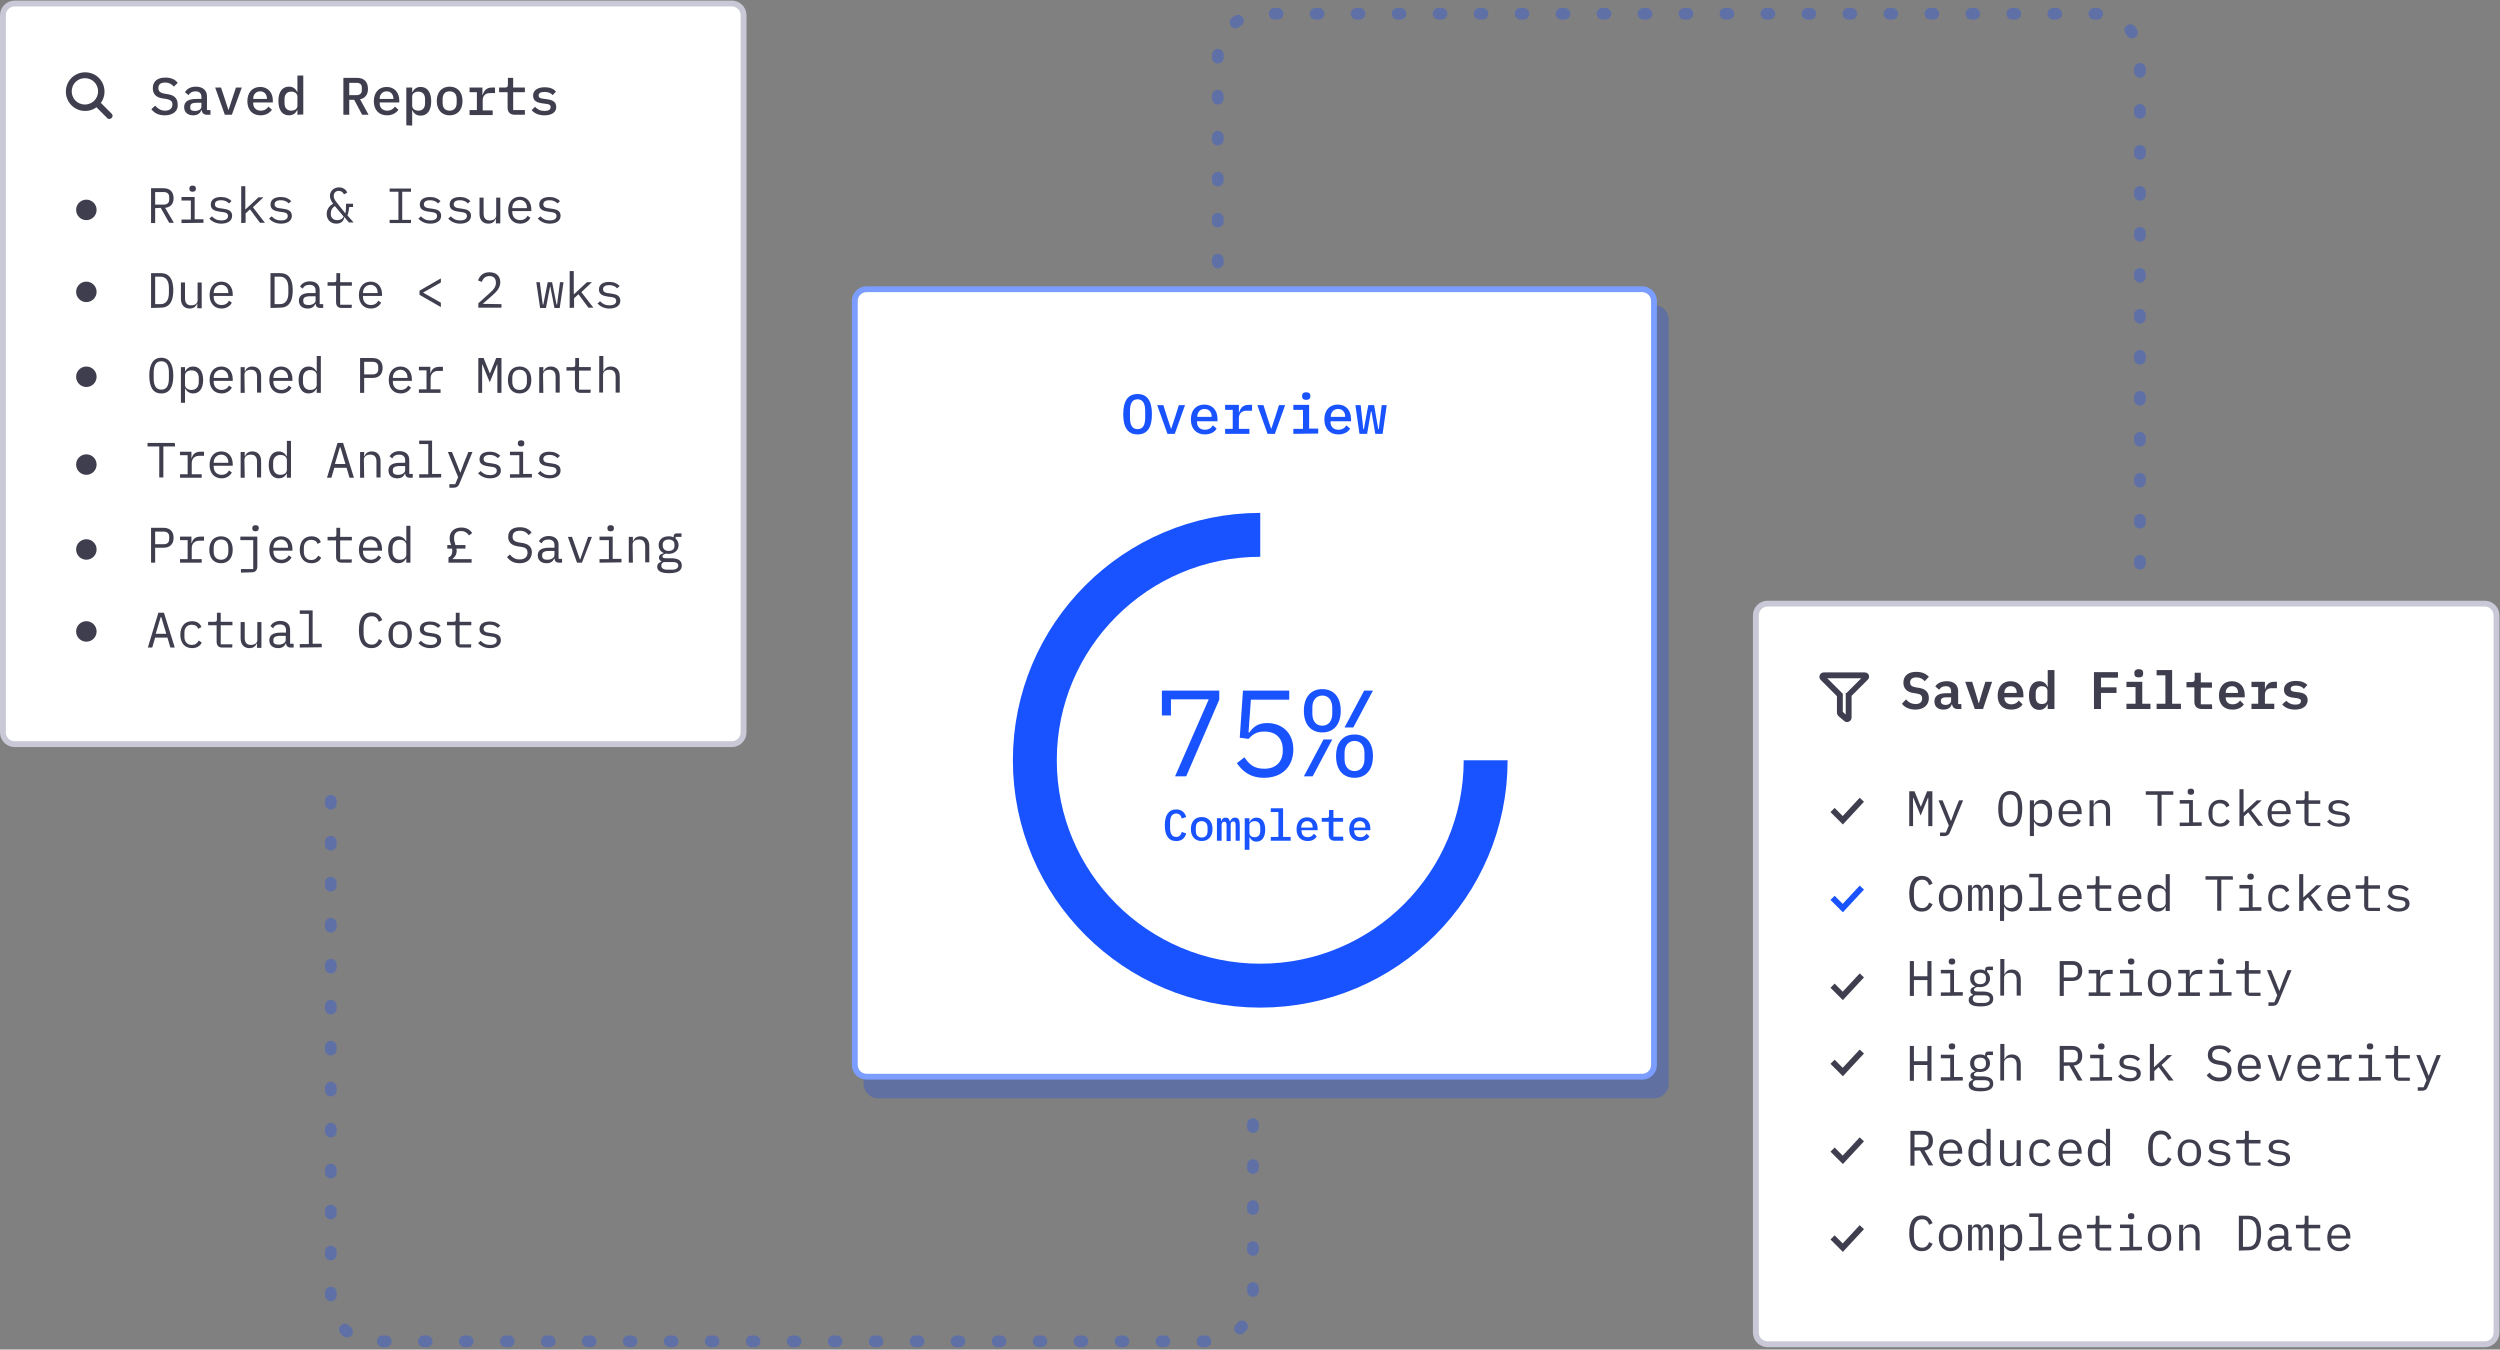 <svg id="Layer_1" xmlns="http://www.w3.org/2000/svg" viewBox="0 0 854 461"><rect x="0" y="0" width="854" height="461" fill="#808080" stroke="none"/><style>.st0{fill:#fff;stroke:#c8c8d6;stroke-width:2}.st1,.st2,.st3{fill:#3e3e4f}.st2{stroke:#3e3e4f}.st3{stroke:#3e3e50}.st4{fill:none;stroke:#2e59e4;stroke-width:4;stroke-linecap:round;stroke-linejoin:round;stroke-opacity:.397;stroke-dasharray:1,13}.st5,.st6{fill:none;stroke:#3e3e4f;stroke-width:2}.st6{stroke:#1853ff}.st7{opacity:.26;enable-background:new}.st8{fill:#0041ff}.st9{fill:#fff;stroke:#7b9dff;stroke-width:2}.st10{fill:#1853ff}.st11{fill:none;stroke:#1853ff;stroke-width:15}</style><title>1 copy</title><g id="Page-1"><g id="Artboard" transform="translate(-1567 -1500)"><path id="Rectangle-11-Copy-31" class="st0" d="M1572 1501.2c-2.2 0-4 1.8-4 4v245c0 2.2 1.8 4 4 4h245c2.2 0 4-1.8 4-4v-245c0-2.2-1.8-4-4-4h-245z"/><path id="Rectangle-11-Copy-32" class="st0" d="M2170.8 1706.2c-2.2 0-4 1.8-4 4v245c0 2.2 1.8 4 4 4h245c2.2 0 4-1.8 4-4v-245c0-2.2-1.8-4-4-4h-245z"/><path id="Saved-Reports-Copy" class="st1" d="M1623.3 1539.4c-2.2 0-3.6-.8-4.6-2.1l1.3-1.2c1 1.1 2 1.7 3.4 1.7 1.6 0 2.5-.8 2.5-2.1 0-1.1-.6-1.6-2.1-1.9l-1.4-.2c-2.4-.4-3.2-1.8-3.2-3.5 0-2.4 1.7-3.6 4.3-3.6 2 0 3.4.7 4.2 1.8l-1.3 1.3c-.7-.8-1.6-1.4-3-1.4-1.5 0-2.3.6-2.3 1.9 0 1 .5 1.6 2.1 1.9l1.3.2c2.3.4 3.2 1.7 3.2 3.5.2 2.1-1.5 3.7-4.4 3.7zm15.6-.2h-1.2c-1.1 0-1.7-.6-1.8-1.6h-.1c-.4 1.1-1.3 1.8-2.8 1.8-1.9 0-3.1-1.1-3.1-2.8 0-1.8 1.3-2.8 4.1-2.8h1.8v-.7c0-1.2-.7-1.9-2-1.9-1.2 0-1.9.5-2.4 1.3l-1.2-1c.5-1 1.8-1.9 3.7-1.9 2.3 0 3.8 1.2 3.8 3.3v4.7h1.2v1.6zm-5.3-1.3c1.3 0 2.2-.6 2.2-1.5v-1.3h-1.7c-1.4 0-2.1.4-2.1 1.3v.4c-.1.7.5 1.1 1.6 1.1zm12.6 1.3h-2.4l-3.3-9.3h2l1.3 3.9 1.2 3.7h.1l1.2-3.7 1.3-3.9h2l-3.4 9.3zm9.8.2c-2.8 0-4.5-1.9-4.5-4.8 0-3 1.7-4.9 4.4-4.9 2.6 0 4.3 1.9 4.3 4.6v.7h-6.7v.3c0 1.5 1 2.5 2.6 2.5 1.2 0 2.1-.6 2.6-1.4l1.2 1.1c-.7 1-2 1.9-3.9 1.9zm-.1-8.2c-1.4 0-2.4 1-2.4 2.5v.1h4.7v-.2c-.1-1.5-1-2.4-2.3-2.4zm12.7 8v-1.6h-.1c-.5 1.1-1.4 1.8-2.8 1.8-2.2 0-3.6-1.7-3.6-4.9s1.4-4.9 3.6-4.9c1.4 0 2.3.7 2.8 1.8h.1v-5.6h2v13.3l-2 .1zm-2.1-1.4c1.1 0 2.1-.6 2.1-1.7v-3.1c0-1.1-1-1.7-2.1-1.7-1.5 0-2.3 1-2.3 2.5v1.5c0 1.5.8 2.5 2.3 2.5zm19.8-3.7v5.1h-2v-12.6h4.7c2.4 0 3.7 1.4 3.7 3.8 0 1.9-1 3.2-2.7 3.5l2.9 5.3h-2.2l-2.7-5.1h-1.7zm0-1.6h2.4c1.3 0 1.9-.6 1.9-1.7v-.8c0-1.2-.6-1.7-1.9-1.7h-2.4v4.2zm12.9 6.9c-2.8 0-4.5-1.9-4.5-4.8 0-3 1.7-4.9 4.4-4.9 2.6 0 4.3 1.9 4.3 4.6v.7h-6.7v.3c0 1.5 1 2.5 2.6 2.5 1.2 0 2.1-.6 2.6-1.4l1.2 1.1c-.7 1-2 1.9-3.9 1.9zm-.1-8.2c-1.4 0-2.4 1-2.4 2.5v.1h4.7v-.2c-.1-1.5-1-2.4-2.3-2.4zm6.7 11.6v-12.9h2v1.6h.1c.5-1.1 1.4-1.8 2.8-1.8 2.2 0 3.6 1.7 3.6 4.9s-1.4 4.9-3.6 4.9c-1.4 0-2.3-.7-2.8-1.8h-.1v5.2l-2-.1zm4.1-5c1.5 0 2.3-1 2.3-2.5v-1.5c0-1.5-.8-2.5-2.3-2.5-1.1 0-2.1.6-2.1 1.7v3.1c0 1.1 1 1.7 2.1 1.7zm10.7 1.6c-2.7 0-4.4-1.9-4.4-4.9s1.7-4.9 4.4-4.9 4.4 1.9 4.4 4.9-1.7 4.9-4.4 4.9zm0-1.6c1.4 0 2.4-.9 2.4-2.6v-1.4c0-1.7-.9-2.6-2.4-2.6s-2.4.9-2.4 2.6v1.4c0 1.8 1 2.6 2.4 2.6zm6.8 1.4v-1.6h2.5v-6.1h-2.5v-1.6h4.4v2.5h.1c.4-1.3 1.2-2.5 3.1-2.5h1.1v1.9h-1.8c-1.6 0-2.4 1.1-2.4 2.4v3.5h3.4v1.6h-7.9v-.1zm18.9 0h-3.5c-1.6 0-2.4-1-2.4-2.4v-5.3h-2.9v-1.6h2c.7 0 1-.2 1-1v-2.3h1.8v3.3h4v1.6h-4v6.1h4v1.6zm6.7.2c-2 0-3.5-.7-4.4-1.8l1.2-1.1c.8.9 1.8 1.4 3.2 1.4 1.3 0 2.1-.4 2.1-1.3 0-.8-.6-1-1.4-1.1l-1.5-.2c-1.5-.2-3.1-.7-3.1-2.6s1.6-2.9 4-2.9c1.7 0 3 .5 3.8 1.5l-1.1 1.2c-.5-.6-1.3-1.1-2.8-1.1-1.3 0-2 .4-2 1.2 0 .8.6 1 1.4 1.1l1.5.2c1.5.2 3.1.7 3.1 2.6.1 1.7-1.4 2.9-4 2.9z"/><path id="Shape-Copy" class="st2" d="M1604.9 1539.3l-3.8-3.8c-.1-.1-.2-.1-.2-.1h-.3c1-1.1 1.6-2.5 1.6-4.1 0-3.4-2.7-6.1-6.1-6.1s-6.1 2.7-6.1 6.1 2.7 6.1 6.1 6.1c1.6 0 3-.6 4.1-1.6v.3c0 .1 0 .2.1.2l3.8 3.8c.1.1.4.1.5 0l.3-.3c.1-.2.1-.4 0-.5zm-8.9-3.1c-2.8 0-5-2.2-5-5s2.2-5 5-5 5 2.2 5 5-2.2 5-5 5z"/><path id="Saved-Filters-Copy" class="st1" d="M2221.3 1742.4c-2.1 0-3.7-.8-4.6-2l1.4-1.5c.9 1.1 2 1.6 3.3 1.6 1.4 0 2.2-.7 2.2-1.9 0-1-.5-1.5-1.9-1.7l-1.3-.2c-2.3-.4-3.2-1.8-3.2-3.5 0-2.4 1.7-3.7 4.4-3.7 2 0 3.4.7 4.3 1.7l-1.4 1.5c-.7-.8-1.6-1.3-2.9-1.3-1.3 0-2.1.6-2.1 1.7 0 1 .5 1.4 1.9 1.7l1.3.2c2.2.4 3.2 1.6 3.2 3.5 0 2.2-1.6 3.9-4.6 3.9zm15.7-.2h-1.3c-1.1 0-1.7-.6-1.9-1.6h-.1c-.3 1.2-1.4 1.8-2.8 1.8-1.9 0-3.1-1-3.1-2.8 0-1.9 1.4-2.8 4.1-2.8h1.6v-.6c0-1.2-.6-1.8-1.8-1.8s-1.8.5-2.3 1.2l-1.3-1.1c.6-1 1.9-1.8 3.9-1.8 2.4 0 3.9 1.2 3.9 3.4v4.4h1.1v1.7zm-5.4-1.4c1.1 0 1.9-.6 1.9-1.4v-1.2h-1.6c-1.3 0-1.9.4-1.9 1.2v.4c.1.6.7 1 1.6 1zm12.8 1.4h-2.8l-3.3-9.3h2.4l1.2 3.9 1 3.4h.1l1-3.4 1.2-3.9h2.3l-3.1 9.3zm9.6.2c-3 0-4.6-1.9-4.6-4.8 0-3 1.7-4.9 4.4-4.9s4.4 1.9 4.4 4.7v.8h-6.5v.2c0 1.3.9 2.2 2.4 2.2 1.1 0 2-.5 2.5-1.3l1.3 1.3c-.6 1-1.9 1.8-3.9 1.8zm-.1-8c-1.3 0-2.2.9-2.2 2.2v.1h4.2v-.2c0-1.3-.8-2.1-2-2.1zm12.6 7.8v-1.6h-.1c-.5 1.1-1.3 1.9-2.8 1.9-2.1 0-3.5-1.6-3.5-4.9s1.4-4.9 3.5-4.9c1.4 0 2.3.7 2.8 1.9h.1v-5.7h2.3v13.3h-2.3zm-2-1.7c1 0 1.9-.5 1.9-1.6v-2.9c0-1.1-.9-1.6-1.9-1.6-1.3 0-2.1.9-2.1 2.3v1.5c0 1.5.8 2.3 2.1 2.3zm20.2 1.7h-2.4v-12.6h8.2v1.9h-5.8v3.3h5.3v1.9h-5.3v5.5zm12.9-10.8c-1.1 0-1.5-.5-1.5-1.2v-.4c0-.6.4-1.2 1.5-1.2s1.5.5 1.5 1.2v.4c0 .7-.4 1.2-1.5 1.2zm-4.2 10.8v-1.8h3.1v-5.7h-3.1v-1.8h5.4v7.5h2.8v1.8h-8.2zm10.3 0v-1.8h3v-9.7h-3v-1.8h5.3v11.5h3v1.8h-8.3zm19 0h-3.5c-1.8 0-2.6-1-2.6-2.5v-4.9h-2.7v-1.8h1.8c.7 0 1-.3 1-1v-2.2h2.1v3.3h3.8v1.8h-3.8v5.7h3.8l.1 1.6zm6.9.2c-3 0-4.6-1.9-4.6-4.8 0-3 1.7-4.9 4.4-4.9s4.4 1.9 4.4 4.7v.8h-6.5v.2c0 1.3.9 2.2 2.4 2.2 1.1 0 2-.5 2.5-1.3l1.3 1.3c-.6 1-1.9 1.8-3.9 1.8zm-.1-8c-1.3 0-2.2.9-2.2 2.2v.1h4.2v-.2c0-1.3-.8-2.1-2-2.1zm6.6 7.8v-1.8h2.3v-5.7h-2.3v-1.8h4.6v2.5h.1c.3-1.3 1.1-2.5 3-2.5h1v2.2h-1.9c-1.5 0-2.2 1-2.2 2.2v3.1h3.2v1.8h-7.8zm14.9.2c-2 0-3.6-.7-4.4-1.8l1.4-1.2c.8.8 1.7 1.3 3.1 1.3 1.2 0 1.9-.4 1.9-1.2 0-.7-.5-.8-1.3-1l-1.5-.2c-1.5-.2-3-.8-3-2.7 0-1.9 1.6-3 4.1-3 1.8 0 3 .5 3.9 1.4l-1.2 1.3c-.5-.6-1.4-1.1-2.7-1.1-1.2 0-1.8.4-1.8 1.1s.5.9 1.3 1l1.5.2c1.6.2 3 .8 3 2.7-.1 2-1.7 3.2-4.3 3.2z"/><path id="Shape-Copy-2" class="st3" d="M2204 1730.2h-14c-.9 0-1.3 1.1-.7 1.7l5.7 5.7v5.8c0 .3.1.6.3.8l2 1.7c.6.6 1.7.1 1.7-.8v-7.6l5.7-5.7c.6-.6.2-1.6-.7-1.6zm-6 7v8l-2-1.8v-6.2l-6-6h14l-6 6z"/><path id="Rectangle-3-Copy" class="st4" d="M1995 1884v59.2c0 8.3-6.7 15-14.9 15h-285.2c-8.2 0-14.9-6.7-14.9-15v-182"/><path id="Rectangle-3-Copy_1_" class="st4" d="M1983 1589.7v-70c0-8.3 6.7-15 14.9-15h285.2c8.2 0 14.9 6.7 14.9 15v182"/><path id="Risks-_x26_-Issues-Due-D-Copy" class="st1" d="M1620 1571.1v5.1h-1.4v-11.9h4.3c2.2 0 3.4 1.3 3.4 3.4 0 1.9-1 3.1-2.9 3.3l3 5.1h-1.6l-2.9-5.1-1.9.1zm0-1.2h2.9c1.2 0 1.9-.6 1.9-1.7v-.9c0-1.1-.7-1.7-1.9-1.7h-2.9v4.3zm12.8-4.4c-.8 0-1.1-.4-1.1-.9v-.3c0-.5.3-.9 1.1-.9s1.1.4 1.1.9v.3c0 .5-.3.9-1.1.9zm-3.8 10.7v-1.2h3.2v-6.5h-3.2v-1.2h4.5v7.6h3v1.2l-7.5.1zm13.6.2c-1.8 0-3.1-.7-4.1-1.7l.9-.8c.8.9 1.8 1.4 3.2 1.4 1.4 0 2.3-.5 2.3-1.5 0-.9-.7-1.2-1.5-1.3l-1.4-.2c-1.2-.2-3-.5-3-2.4 0-1.8 1.5-2.6 3.5-2.6 1.6 0 2.7.5 3.6 1.4l-.9.8c-.4-.5-1.2-1.1-2.7-1.1-1.4 0-2.1.5-2.1 1.4s.8 1.2 1.5 1.3l1.4.2c1.3.2 3 .5 3 2.4 0 1.7-1.5 2.7-3.7 2.7zm6.8-.2v-12.6h1.4v7.9h.1l1.5-1.4 2.9-2.7h1.7l-3.6 3.4 4.1 5.3h-1.7l-3.4-4.6-1.5 1.4v3.2l-1.5.1zm13.6.2c-1.8 0-3.1-.7-4.1-1.7l.9-.8c.8.9 1.8 1.4 3.2 1.4 1.4 0 2.3-.5 2.3-1.5 0-.9-.7-1.2-1.5-1.3l-1.4-.2c-1.2-.2-3-.5-3-2.4 0-1.8 1.5-2.6 3.5-2.6 1.6 0 2.7.5 3.6 1.4l-.9.8c-.4-.5-1.2-1.1-2.7-1.1-1.4 0-2.1.5-2.1 1.4s.8 1.2 1.5 1.3l1.4.2c1.3.2 3 .5 3 2.4 0 1.7-1.5 2.7-3.7 2.7zm18.9 0c-2.1 0-3.3-1.5-3.3-3.3 0-1.2.5-2.6 2.2-3.5-.6-.8-1.1-1.7-1.1-2.7 0-1.7 1.4-2.9 3.1-2.9 1.5 0 2.5.9 2.8 1.8l-1.1.6c-.3-.7-.9-1.2-1.8-1.2-1 0-1.7.7-1.7 1.7v.1c0 .7.3 1.3 1.2 2.4l1.5 1.9 1.2 1.5h.1c.2-.9.2-2.1.2-3.2h2.4v1.1h-1.3c-.2 1.1-.2 1.8-.6 2.9l2.1 2.4h-1.6l-1.5-1.8h-.1c-.2 1.4-1.2 2.2-2.7 2.2zm.3-1.2c1 0 1.8-.4 2.2-1.2l-3-3.6c-1 .6-1.4 1.5-1.4 2.5v.3c0 1.2.9 2 2.2 2zm25.2 1h-7.3v-1.1h3v-9.6h-3v-1.1h7.3v1.1h-3v9.6h3v1.1zm6.6.2c-1.8 0-3.1-.7-4.1-1.7l.9-.8c.8.9 1.8 1.4 3.2 1.4 1.4 0 2.3-.5 2.3-1.5 0-.9-.7-1.2-1.5-1.3l-1.4-.2c-1.2-.2-3-.5-3-2.4 0-1.8 1.5-2.6 3.5-2.6 1.6 0 2.7.5 3.6 1.4l-.9.8c-.4-.5-1.2-1.1-2.7-1.1-1.4 0-2.1.5-2.1 1.4s.8 1.2 1.5 1.3l1.4.2c1.3.2 3 .5 3 2.4 0 1.7-1.5 2.7-3.7 2.7zm10.2 0c-1.8 0-3.1-.7-4.1-1.7l.9-.8c.8.9 1.8 1.4 3.2 1.4 1.4 0 2.3-.5 2.3-1.5 0-.9-.7-1.2-1.5-1.3l-1.4-.2c-1.2-.2-3-.5-3-2.4 0-1.8 1.5-2.6 3.5-2.6 1.6 0 2.7.5 3.6 1.4l-.9.8c-.4-.5-1.2-1.1-2.7-1.1-1.4 0-2.1.5-2.1 1.4s.8 1.2 1.5 1.3l1.4.2c1.3.2 3 .5 3 2.4 0 1.7-1.5 2.7-3.7 2.7zm12.2-.2v-1.4h-.1c-.4.9-1.1 1.6-2.5 1.6-1.8 0-3-1.2-3-3.3v-5.6h1.4v5.4c0 1.6.7 2.4 2.1 2.4 1.1 0 2.2-.5 2.2-1.7v-6.1h1.4v8.8h-1.5v-.1zm8.3.2c-2.5 0-4.1-1.8-4.1-4.6s1.6-4.6 4-4.6 3.9 1.8 3.9 4.3v.6h-6.5v.4c0 1.5 1 2.7 2.7 2.7 1.2 0 2.1-.6 2.5-1.5l1 .7c-.6 1.1-1.8 2-3.5 2zm-.1-8.1c-1.5 0-2.6 1.1-2.6 2.7v.1h5v-.2c0-1.5-1-2.6-2.4-2.6zm10.2 8.1c-1.8 0-3.1-.7-4.1-1.7l.9-.8c.8.9 1.8 1.4 3.2 1.4 1.4 0 2.3-.5 2.3-1.5 0-.9-.7-1.2-1.5-1.3l-1.4-.2c-1.2-.2-3-.5-3-2.4 0-1.8 1.5-2.6 3.5-2.6 1.6 0 2.7.5 3.6 1.4l-.9.8c-.4-.5-1.2-1.1-2.7-1.1-1.4 0-2.1.5-2.1 1.4s.8 1.2 1.5 1.3l1.4.2c1.3.2 3 .5 3 2.4 0 1.7-1.5 2.7-3.7 2.7zm-136.2 28.8v-11.9h3.3c2.9 0 4.3 2 4.3 5.9s-1.4 5.9-4.3 5.9l-3.3.1zm1.4-1.3h1.8c1.9 0 2.9-1.4 2.9-3.8v-1.8c0-2.4-1-3.8-2.9-3.8h-1.8v9.4zm14.4 1.3v-1.4h-.1c-.4.9-1.1 1.6-2.5 1.6-1.8 0-3-1.2-3-3.3v-5.6h1.4v5.4c0 1.6.7 2.4 2.1 2.4 1.1 0 2.2-.5 2.2-1.7v-6.1h1.4v8.8h-1.5v-.1zm8.3.2c-2.5 0-4.1-1.8-4.1-4.6s1.6-4.6 4-4.6 3.9 1.8 3.9 4.3v.6h-6.5v.4c0 1.5 1 2.7 2.7 2.7 1.2 0 2.1-.6 2.5-1.5l1 .7c-.6 1.1-1.8 2-3.5 2zm-.1-8.1c-1.5 0-2.6 1.1-2.6 2.7v.1h5v-.2c0-1.5-1-2.6-2.4-2.6zm16.8 7.9v-11.9h3.3c2.9 0 4.3 2 4.3 5.9s-1.4 5.9-4.3 5.9l-3.3.1zm1.4-1.3h1.8c1.9 0 2.9-1.4 2.9-3.8v-1.8c0-2.4-1-3.8-2.9-3.8h-1.8v9.4zm16.5 1.3h-.9c-1.1 0-1.5-.6-1.6-1.4h-.1c-.4 1-1.2 1.6-2.6 1.6-1.8 0-3-1-3-2.7 0-1.6 1.1-2.6 3.8-2.6h1.9v-.9c0-1.3-.8-1.9-2.1-1.9-1.2 0-1.9.5-2.3 1.3l-.9-.7c.4-.9 1.6-1.8 3.3-1.8 2.1 0 3.4 1.1 3.4 3v4.8h1.2v1.3h-.1zm-4.9-1c1.4 0 2.4-.7 2.4-1.6v-1.4h-1.9c-1.6 0-2.3.5-2.3 1.3v.4c0 .9.6 1.3 1.8 1.3zm14.7 1h-3.4c-1.3 0-1.9-.8-1.9-2v-5.6h-2.9v-1.2h2.2c.6 0 .8-.2.8-.8v-2.3h1.3v3.1h4v1.2h-4v6.5h4l-.1 1.1zm6.6.2c-2.5 0-4.1-1.8-4.1-4.6s1.6-4.6 4-4.6 3.9 1.8 3.9 4.3v.6h-6.5v.4c0 1.5 1 2.7 2.7 2.7 1.2 0 2.1-.6 2.5-1.5l1 .7c-.6 1.1-1.8 2-3.5 2zm-.1-8.1c-1.5 0-2.6 1.1-2.6 2.7v.1h5v-.2c0-1.5-1-2.6-2.4-2.6zm24 7.6l-7.3-4.2v-1.4l7.3-4.2v1.4l-6 3.4v.1l6 3.4v1.5zm20.7-1v1.2h-7.9v-1.5l4-3.6c1.2-1 2-2.1 2-3.3v-.2c0-1.4-.8-2.2-2.2-2.2-1.4 0-2.2.8-2.6 2l-1.3-.5c.5-1.4 1.5-2.8 3.9-2.8s3.7 1.4 3.7 3.4c0 1.8-1.1 3.1-2.7 4.5l-3.3 2.9 6.4.1zm13.2 1.3l-1.3-8.8h1.2l1 7.6h.2l1.5-7.6h1.5l1.5 7.6h.2l1-7.6h1.2l-1.3 8.8h-1.8l-1.4-7.3h-.1l-1.4 7.3h-2zm10.1 0v-12.6h1.4v7.9h.1l1.5-1.4 2.9-2.7h1.7l-3.6 3.4 4.1 5.3h-1.7l-3.4-4.6-1.5 1.4v3.2l-1.5.1zm13.6.2c-1.8 0-3.1-.7-4.1-1.7l.9-.8c.8.9 1.8 1.4 3.2 1.4 1.4 0 2.3-.5 2.3-1.5 0-.9-.7-1.2-1.5-1.3l-1.4-.2c-1.2-.2-3-.5-3-2.4 0-1.8 1.5-2.6 3.5-2.6 1.6 0 2.7.5 3.6 1.4l-.9.8c-.4-.5-1.2-1.1-2.7-1.1-1.4 0-2.1.5-2.1 1.4s.8 1.2 1.5 1.3l1.4.2c1.3.2 3 .5 3 2.4 0 1.7-1.5 2.7-3.7 2.7zm-153.1 29c-2.9 0-4.1-2.3-4.1-6.1s1.3-6.1 4.1-6.1 4.1 2.3 4.1 6.1-1.2 6.1-4.1 6.1zm0-1.3c1.9 0 2.6-1.5 2.6-3.9v-1.9c0-2.4-.7-3.9-2.6-3.9s-2.6 1.5-2.6 3.9v1.9c0 2.4.7 3.9 2.6 3.9zm6.7 4.5v-12.2h1.4v1.4h.1c.6-1.1 1.5-1.6 2.7-1.6 2.1 0 3.4 1.7 3.4 4.6s-1.3 4.6-3.4 4.6c-1.2 0-2.1-.6-2.7-1.6h-.1v4.8h-1.4zm3.6-4.4c1.6 0 2.5-1.1 2.5-2.6v-1.5c0-1.6-.9-2.6-2.5-2.6-1.2 0-2.2.6-2.2 1.8v3.2c0 1 1 1.7 2.2 1.7zm10.3 1.2c-2.5 0-4.1-1.8-4.1-4.6s1.6-4.6 4-4.6 3.9 1.8 3.9 4.3v.6h-6.5v.4c0 1.5 1 2.7 2.7 2.7 1.2 0 2.1-.6 2.5-1.5l1 .7c-.6 1.1-1.8 2-3.5 2zm-.1-8.1c-1.5 0-2.6 1.1-2.6 2.7v.1h5v-.2c0-1.5-1-2.6-2.4-2.6zm8 7.9h-1.4v-8.8h1.4v1.4h.1c.4-.9 1.1-1.6 2.5-1.6 1.8 0 3 1.2 3 3.3v5.6h-1.4v-5.4c0-1.6-.7-2.4-2.1-2.4-1.1 0-2.2.5-2.2 1.7l.1 6.2zm12.5.2c-2.5 0-4.1-1.8-4.1-4.6s1.6-4.6 4-4.6 3.9 1.8 3.9 4.3v.6h-6.5v.4c0 1.5 1 2.7 2.7 2.7 1.2 0 2.1-.6 2.5-1.5l1 .7c-.6 1.1-1.8 2-3.5 2zm-.1-8.1c-1.5 0-2.6 1.1-2.6 2.7v.1h5v-.2c0-1.5-1-2.6-2.4-2.6zm12.2 7.9v-1.4h-.1c-.6 1.1-1.5 1.6-2.7 1.6-2.1 0-3.4-1.7-3.4-4.6s1.3-4.6 3.4-4.6c1.2 0 2.1.6 2.7 1.6h.1v-5.2h1.4v12.6h-1.4zm-2.2-1c1.2 0 2.2-.6 2.2-1.8v-3.2c0-1.2-1-1.8-2.2-1.8-1.6 0-2.5 1.1-2.5 2.6v1.5c0 1.6.9 2.7 2.5 2.7zm18.4 1h-1.4v-11.9h4.3c2.2 0 3.4 1.3 3.4 3.4s-1.2 3.4-3.4 3.4h-2.9v5.1zm0-10.7v4.4h2.9c1.2 0 1.9-.6 1.9-1.7v-.9c0-1.1-.7-1.7-1.9-1.7h-2.9v-.1zm12.5 10.9c-2.5 0-4.1-1.8-4.1-4.6s1.6-4.6 4-4.6 3.9 1.8 3.9 4.3v.6h-6.5v.4c0 1.5 1 2.7 2.7 2.7 1.2 0 2.1-.6 2.5-1.5l1 .7c-.6 1.1-1.8 2-3.5 2zm-.1-8.1c-1.5 0-2.6 1.1-2.6 2.7v.1h5v-.2c0-1.5-1-2.6-2.4-2.6zm6.3 7.9v-1.2h2.6v-6.5h-2.6v-1.2h3.9v2.2h.1c.3-1.2 1.1-2.2 3-2.2h1.2v1.4h-1.6c-1.7 0-2.6 1.1-2.6 2.5v3.8h3.4v1.2h-7.4zm26.8 0v-9.7h-.1l-2.5 6.1-2.5-6.1h-.1v9.7h-1.3v-11.9h1.8l2.1 5.2h.1l2.1-5.2h1.8v11.9h-1.4zm7.6.2c-2.5 0-4-1.8-4-4.6s1.5-4.6 4-4.6 4 1.8 4 4.6-1.5 4.6-4 4.6zm0-1.2c1.5 0 2.5-.9 2.5-2.8v-1.3c0-1.9-1-2.8-2.5-2.8s-2.5.9-2.5 2.8v1.3c0 1.9 1 2.8 2.5 2.8zm8.1 1h-1.4v-8.8h1.4v1.4h.1c.4-.9 1.1-1.6 2.5-1.6 1.8 0 3 1.2 3 3.3v5.6h-1.4v-5.4c0-1.6-.7-2.4-2.1-2.4-1.1 0-2.2.5-2.2 1.7l.1 6.2zm16.1 0h-3.4c-1.3 0-1.9-.8-1.9-2v-5.6h-2.9v-1.2h2.2c.6 0 .8-.2.8-.8v-2.3h1.3v3.1h4v1.2h-4v6.5h4l-.1 1.1zm3 0v-12.6h1.4v5.2h.1c.4-.9 1.1-1.6 2.5-1.6 1.8 0 3 1.2 3 3.3v5.6h-1.4v-5.4c0-1.6-.7-2.4-2.1-2.4-1.1 0-2.2.5-2.2 1.7v6.1h-1.3v.1zm-144.9 18.3h-4v10.6h-1.4v-10.6h-4v-1.2h9.3l.1 1.2zm1.7 10.7v-1.2h2.6v-6.5h-2.6v-1.2h3.9v2.2h.1c.3-1.2 1.1-2.2 3-2.2h1.2v1.4h-1.6c-1.7 0-2.6 1.1-2.6 2.5v3.8h3.4v1.2h-7.4zm14.2.2c-2.5 0-4.1-1.8-4.1-4.6s1.6-4.6 4-4.6 3.9 1.8 3.9 4.3v.6h-6.5v.4c0 1.5 1 2.7 2.7 2.7 1.2 0 2.1-.6 2.5-1.5l1 .7c-.6 1.1-1.8 2-3.5 2zm-.1-8.1c-1.5 0-2.6 1.1-2.6 2.7v.1h5v-.2c0-1.5-1-2.6-2.4-2.6zm8 7.9h-1.4v-8.8h1.4v1.4h.1c.4-.9 1.1-1.6 2.5-1.6 1.8 0 3 1.2 3 3.3v5.6h-1.4v-5.4c0-1.6-.7-2.4-2.1-2.4-1.1 0-2.2.5-2.2 1.7l.1 6.2zm14.4 0v-1.4h-.1c-.6 1.1-1.5 1.6-2.7 1.6-2.1 0-3.4-1.7-3.4-4.6s1.3-4.6 3.4-4.6c1.2 0 2.1.6 2.7 1.6h.1v-5.2h1.4v12.6h-1.4zm-2.2-1c1.2 0 2.2-.6 2.2-1.8v-3.2c0-1.2-1-1.8-2.2-1.8-1.6 0-2.5 1.1-2.5 2.6v1.5c0 1.6.9 2.7 2.5 2.7zm25.1 1h-1.5l-1-3.4h-4.2l-1 3.4h-1.5l3.6-11.9h1.9l3.7 11.9zm-2.9-4.7l-1.7-5.7h-.2l-1.7 5.7h3.6zm6.4 4.7h-1.4v-8.8h1.4v1.4h.1c.4-.9 1.1-1.6 2.5-1.6 1.8 0 3 1.2 3 3.3v5.6h-1.4v-5.4c0-1.6-.7-2.4-2.1-2.4-1.1 0-2.2.5-2.2 1.7l.1 6.2zm16.5 0h-.9c-1.1 0-1.5-.6-1.6-1.4h-.1c-.4 1-1.2 1.6-2.6 1.6-1.8 0-3-1-3-2.7 0-1.6 1.1-2.6 3.8-2.6h1.9v-.9c0-1.3-.8-1.9-2.1-1.9-1.2 0-1.9.5-2.3 1.3l-.9-.7c.4-.9 1.6-1.8 3.3-1.8 2.1 0 3.4 1.1 3.4 3v4.8h1.2v1.3h-.1zm-4.9-1c1.4 0 2.4-.7 2.4-1.6v-1.4h-1.9c-1.6 0-2.3.5-2.3 1.3v.4c0 .9.6 1.3 1.8 1.3zm7.2 1v-1.2h3.1v-10.3h-3.1v-1.2h4.4v11.4h3.1v1.2l-7.5.1zm15.3-5.1l1.5-3.7h1.4l-4.4 10.7c-.4 1-.9 1.5-2.2 1.5h-1.3v-1.2h2l1-2.4-3.5-8.6h1.4l1.5 3.7 1.3 3.3h.1l1.2-3.3zm8.9 5.3c-1.8 0-3.1-.7-4.1-1.7l.9-.8c.8.9 1.8 1.4 3.2 1.4 1.4 0 2.3-.5 2.3-1.5 0-.9-.7-1.2-1.5-1.3l-1.4-.2c-1.2-.2-3-.5-3-2.4 0-1.8 1.5-2.6 3.5-2.6 1.6 0 2.7.5 3.6 1.4l-.9.8c-.4-.5-1.2-1.1-2.7-1.1-1.4 0-2.1.5-2.1 1.4s.8 1.2 1.5 1.3l1.4.2c1.3.2 3 .5 3 2.4 0 1.7-1.5 2.7-3.7 2.7zm10.6-10.9c-.8 0-1.1-.4-1.1-.9v-.3c0-.5.3-.9 1.1-.9s1.1.4 1.1.9v.3c0 .5-.3.9-1.1.9zm-3.8 10.7v-1.2h3.2v-6.5h-3.2v-1.2h4.5v7.6h3v1.2l-7.5.1zm13.6.2c-1.8 0-3.1-.7-4.1-1.7l.9-.8c.8.9 1.8 1.4 3.2 1.4 1.4 0 2.3-.5 2.3-1.5 0-.9-.7-1.2-1.5-1.3l-1.4-.2c-1.2-.2-3-.5-3-2.4 0-1.8 1.5-2.6 3.5-2.6 1.6 0 2.7.5 3.6 1.4l-.9.8c-.4-.5-1.2-1.1-2.7-1.1-1.4 0-2.1.5-2.1 1.4s.8 1.2 1.5 1.3l1.4.2c1.3.2 3 .5 3 2.4 0 1.7-1.5 2.7-3.7 2.7zm-134.8 28.8h-1.4v-11.9h4.3c2.2 0 3.4 1.3 3.4 3.4s-1.2 3.4-3.4 3.4h-2.9v5.1zm0-10.7v4.4h2.9c1.2 0 1.9-.6 1.9-1.7v-.9c0-1.1-.7-1.7-1.9-1.7h-2.9v-.1zm8.5 10.7v-1.2h2.6v-6.5h-2.6v-1.2h3.9v2.2h.1c.3-1.2 1.1-2.2 3-2.2h1.2v1.4h-1.6c-1.7 0-2.6 1.1-2.6 2.5v3.8h3.4v1.2h-7.4zm14 .2c-2.5 0-4-1.8-4-4.6s1.5-4.6 4-4.6 4 1.8 4 4.6-1.5 4.6-4 4.6zm0-1.2c1.5 0 2.5-.9 2.5-2.8v-1.3c0-1.9-1-2.8-2.5-2.8s-2.5.9-2.5 2.8v1.3c0 1.9 1 2.8 2.5 2.8zm6.8 4.4v-1.2h4.2v-9.9h-4.4v-1.2h5.8v10.2c0 1.2-.6 2-1.9 2l-3.7.1zm5-14.1c-.8 0-1.1-.4-1.1-.9v-.3c0-.5.3-.9 1.1-.9s1.1.4 1.1.9v.3c-.1.5-.4.9-1.1.9zm8.8 10.9c-2.5 0-4.1-1.8-4.1-4.6s1.6-4.6 4-4.6 3.9 1.8 3.9 4.3v.6h-6.5v.4c0 1.5 1 2.7 2.7 2.7 1.2 0 2.1-.6 2.5-1.5l1 .7c-.6 1.1-1.8 2-3.5 2zm-.1-8.1c-1.5 0-2.6 1.1-2.6 2.7v.1h5v-.2c0-1.5-1-2.6-2.4-2.6zm10.4 8.1c-2.5 0-4-1.8-4-4.6s1.5-4.6 4-4.6c1.7 0 2.8.8 3.2 2l-1.1.6c-.3-.9-1.1-1.4-2.2-1.4-1.6 0-2.5 1.1-2.5 2.7v1.5c0 1.5.9 2.7 2.5 2.7 1.2 0 1.9-.6 2.4-1.5l1 .7c-.4 1-1.5 1.9-3.3 1.9zm13.7-.2h-3.4c-1.3 0-1.9-.8-1.9-2v-5.6h-2.9v-1.2h2.2c.6 0 .8-.2.8-.8v-2.3h1.3v3.1h4v1.2h-4v6.5h4l-.1 1.1zm6.6.2c-2.5 0-4.1-1.8-4.1-4.6s1.6-4.6 4-4.6 3.9 1.8 3.9 4.3v.6h-6.5v.4c0 1.5 1 2.7 2.7 2.7 1.2 0 2.1-.6 2.5-1.5l1 .7c-.6 1.1-1.8 2-3.5 2zm-.1-8.1c-1.5 0-2.6 1.1-2.6 2.7v.1h5v-.2c0-1.5-1-2.6-2.4-2.6zm12.2 7.9v-1.4h-.1c-.6 1.1-1.5 1.6-2.7 1.6-2.1 0-3.4-1.7-3.4-4.6s1.3-4.6 3.4-4.6c1.2 0 2.1.6 2.7 1.6h.1v-5.2h1.4v12.6h-1.4zm-2.2-1c1.2 0 2.2-.6 2.2-1.8v-3.2c0-1.2-1-1.8-2.2-1.8-1.6 0-2.5 1.1-2.5 2.6v1.5c0 1.6.9 2.7 2.5 2.7zm24.5 1h-7.9v-1.8c1-.4 1.3-1.2 1.3-2.2 0-.3 0-.6-.1-.8h-1.6v-1.2h1.3c-.3-.8-.5-1.5-.5-2.4 0-2.1 1.5-3.6 4-3.6 1.8 0 3 .8 3.7 1.9l-1.1.8c-.6-.9-1.4-1.5-2.7-1.5-1.5 0-2.4.7-2.4 2.4 0 .9.3 1.6.5 2.4h3.4v1.2h-3.1c0 .2.1.4.1.7 0 1.4-.7 2.3-1.4 2.8v.1h6.5v1.2zm16.4.2c-2.1 0-3.4-.9-4.3-2.1l1-.9c.9 1.2 1.9 1.7 3.3 1.7 1.7 0 2.7-.8 2.7-2.3 0-1.2-.6-1.8-2.2-2l-1.3-.2c-2.3-.4-3.1-1.7-3.1-3.2 0-2.2 1.5-3.3 4-3.3 1.9 0 3.2.7 4 1.8l-1 .9c-.7-.9-1.5-1.5-3-1.5-1.6 0-2.5.7-2.5 2 0 1.1.5 1.7 2.2 2l1.3.2c2.3.4 3.1 1.7 3.1 3.2-.1 2.3-1.6 3.7-4.2 3.7zm14.4-.2h-.9c-1.1 0-1.5-.6-1.6-1.4h-.1c-.4 1-1.2 1.6-2.6 1.6-1.8 0-3-1-3-2.7 0-1.6 1.1-2.6 3.8-2.6h1.9v-.9c0-1.3-.8-1.9-2.1-1.9-1.2 0-1.9.5-2.3 1.3l-.9-.7c.4-.9 1.6-1.8 3.3-1.8 2.1 0 3.4 1.1 3.4 3v4.8h1.2v1.3h-.1zm-4.9-1c1.4 0 2.4-.7 2.4-1.6v-1.4h-1.9c-1.6 0-2.3.5-2.3 1.3v.4c0 .9.6 1.3 1.8 1.3zm11.8 1h-1.7l-3.1-8.8h1.4l1.3 3.7 1.4 4h.1l1.4-4 1.3-3.7h1.3l-3.4 8.8zm9.8-10.7c-.8 0-1.1-.4-1.1-.9v-.3c0-.5.3-.9 1.1-.9s1.1.4 1.1.9v.3c0 .5-.3.9-1.1.9zm-3.8 10.7v-1.2h3.2v-6.5h-3.2v-1.2h4.5v7.6h3v1.2l-7.5.1zm11.4 0h-1.4v-8.8h1.4v1.4h.1c.4-.9 1.1-1.6 2.5-1.6 1.8 0 3 1.2 3 3.3v5.6h-1.4v-5.4c0-1.6-.7-2.4-2.1-2.4-1.1 0-2.2.5-2.2 1.7l.1 6.2zm16.7 1c0 1.8-1.5 2.6-4.4 2.6-2.8 0-4-.8-4-2.2 0-.9.5-1.4 1.4-1.7v-.2c-.5-.2-.8-.6-.8-1.2 0-.9.7-1.3 1.6-1.5v-.1c-1.1-.5-1.7-1.4-1.7-2.7 0-1.8 1.3-3 3.4-3 .7 0 1.2.1 1.7.4v-.2c0-.7.3-1.2 1.1-1.2h1.6v1.2h-2v.6c.6.5 1 1.3 1 2.2 0 1.8-1.4 3-3.4 3-.3 0-.6 0-.8-.1-.5.1-1.3.4-1.3 1 0 .5.6.6 1.4.6h1.9c2.4.1 3.3 1 3.3 2.5zm-1.2 0c0-.7-.5-1.2-1.9-1.2h-3c-.6.2-.9.6-.9 1.2 0 .8.6 1.4 2 1.4h1.3c1.5.1 2.5-.4 2.5-1.4zm-3.3-5c1.4 0 2-.7 2-1.7v-.5c0-1-.6-1.7-2-1.7-1.3 0-2 .7-2 1.7v.5c.1 1 .7 1.7 2 1.7zm-168.7 33h-1.5l-1-3.4h-4.2l-1 3.4h-1.5l3.6-11.9h1.9l3.7 11.9zm-2.9-4.7l-1.7-5.7h-.2l-1.7 5.7h3.6zm8.8 4.9c-2.5 0-4-1.8-4-4.6s1.5-4.6 4-4.6c1.7 0 2.8.8 3.2 2l-1.1.6c-.3-.9-1.1-1.4-2.2-1.4-1.6 0-2.5 1.1-2.5 2.7v1.5c0 1.5.9 2.7 2.5 2.7 1.2 0 1.9-.6 2.4-1.5l1 .7c-.4 1-1.5 1.9-3.3 1.9zm13.7-.2h-3.4c-1.3 0-1.9-.8-1.9-2v-5.6h-2.9v-1.2h2.2c.6 0 .8-.2.8-.8v-2.3h1.3v3.1h4v1.2h-4v6.5h4l-.1 1.1zm8.5 0v-1.4h-.1c-.4.9-1.1 1.6-2.5 1.6-1.8 0-3-1.2-3-3.3v-5.6h1.4v5.4c0 1.6.7 2.4 2.1 2.4 1.1 0 2.2-.5 2.2-1.7v-6.1h1.4v8.8h-1.5v-.1zm12.4 0h-.9c-1.1 0-1.5-.6-1.6-1.4h-.1c-.4 1-1.2 1.6-2.6 1.6-1.8 0-3-1-3-2.7 0-1.6 1.1-2.6 3.8-2.6h1.9v-.9c0-1.3-.8-1.9-2.1-1.9-1.2 0-1.9.5-2.3 1.3l-.9-.7c.4-.9 1.6-1.8 3.3-1.8 2.1 0 3.4 1.1 3.4 3v4.8h1.2v1.3h-.1zm-5-1c1.4 0 2.4-.7 2.4-1.6v-1.4h-1.9c-1.6 0-2.3.5-2.3 1.3v.4c-.1.9.6 1.3 1.8 1.3zm7.2 1v-1.2h3.1v-10.3h-3.1v-1.2h4.4v11.4h3.1v1.2l-7.5.1zm24.5.2c-2.9 0-4.3-2.2-4.3-6.1s1.4-6.1 4.3-6.1c2.2 0 3.1 1.3 3.7 2.6l-1.2.6c-.4-1.1-1-1.9-2.4-1.9-1.9 0-2.8 1.5-2.8 3.9v1.9c0 2.4.9 3.9 2.8 3.9 1.4 0 2-.9 2.4-1.9l1.2.6c-.6 1.2-1.5 2.5-3.7 2.5zm9.8 0c-2.5 0-4-1.8-4-4.6s1.5-4.6 4-4.6 4 1.8 4 4.6-1.5 4.6-4 4.6zm0-1.2c1.5 0 2.5-.9 2.5-2.8v-1.3c0-1.9-1-2.8-2.5-2.8s-2.5.9-2.5 2.8v1.3c0 1.9 1 2.8 2.5 2.8zm10.3 1.2c-1.8 0-3.1-.7-4.1-1.7l.9-.8c.8.9 1.8 1.4 3.2 1.4 1.4 0 2.3-.5 2.3-1.5 0-.9-.7-1.2-1.5-1.3l-1.4-.2c-1.2-.2-3-.5-3-2.4 0-1.8 1.5-2.6 3.5-2.6 1.6 0 2.7.5 3.6 1.4l-.9.8c-.4-.5-1.2-1.1-2.7-1.1-1.4 0-2.1.5-2.1 1.4s.8 1.2 1.5 1.3l1.4.2c1.3.2 3 .5 3 2.4 0 1.7-1.5 2.7-3.7 2.7zm13.9-.2h-3.4c-1.3 0-1.9-.8-1.9-2v-5.6h-2.9v-1.2h2.2c.6 0 .8-.2.8-.8v-2.3h1.3v3.1h4v1.2h-4v6.5h4l-.1 1.1zm6.5.2c-1.8 0-3.1-.7-4.1-1.7l.9-.8c.8.9 1.8 1.4 3.2 1.4 1.4 0 2.3-.5 2.3-1.5 0-.9-.7-1.2-1.5-1.3l-1.4-.2c-1.2-.2-3-.5-3-2.4 0-1.8 1.5-2.6 3.5-2.6 1.6 0 2.7.5 3.6 1.4l-.9.8c-.4-.5-1.2-1.1-2.7-1.1-1.4 0-2.1.5-2.1 1.4s.8 1.2 1.5 1.3l1.4.2c1.3.2 3 .5 3 2.4 0 1.7-1.5 2.7-3.7 2.7z"/><circle id="Oval-3-Copy-7" class="st1" cx="1596.5" cy="1571.7" r="3.5"/><circle id="Oval-3-Copy-8" class="st1" cx="1596.5" cy="1599.7" r="3.5"/><circle id="Oval-3-Copy-9" class="st1" cx="1596.5" cy="1628.7" r="3.5"/><circle id="Oval-3-Copy-10" class="st1" cx="1596.5" cy="1658.7" r="3.5"/><circle id="Oval-3-Copy-14" class="st1" cx="1596.5" cy="1687.7" r="3.5"/><circle id="Oval-3-Copy-15" class="st1" cx="1596.5" cy="1715.7" r="3.5"/><path id="Path-Copy-6" class="st5" d="M2193 1776.7l3.5 3.5 6.5-7"/><path id="Path-Copy-7" class="st6" d="M2193 1806.7l3.5 3.5 6.5-7"/><path id="Path-Copy-8" class="st5" d="M2193 1836.7l3.5 3.5 6.5-7"/><path id="Path-Copy-9" class="st5" d="M2193 1862.7l3.5 3.5 6.5-7"/><path id="Path-Copy-10" class="st5" d="M2193 1892.7l3.5 3.5 6.5-7"/><path id="Path-Copy-11" class="st5" d="M2193 1922.7l3.5 3.5 6.5-7"/><path id="My-Open-Tickets-Comp-Copy" class="st1" d="M2225.7 1782.2v-9.7h-.1l-2.5 6.1-2.5-6.1h-.1v9.7h-1.3v-11.9h1.8l2.1 5.2h.1l2.1-5.2h1.8v11.9h-1.4zm9-5.1l1.5-3.7h1.4l-4.4 10.7c-.4 1-.9 1.5-2.2 1.5h-1.3v-1.2h2l1-2.4-3.5-8.6h1.4l1.5 3.7 1.3 3.3h.1l1.2-3.3zm19 5.3c-2.9 0-4.1-2.3-4.1-6.1s1.3-6.1 4.1-6.1c2.9 0 4.1 2.3 4.1 6.1s-1.2 6.1-4.1 6.1zm0-1.3c1.9 0 2.6-1.5 2.6-3.9v-1.9c0-2.4-.7-3.9-2.6-3.9s-2.6 1.5-2.6 3.9v1.9c0 2.4.7 3.9 2.6 3.9zm6.7 4.5v-12.2h1.4v1.4h.1c.6-1.1 1.5-1.6 2.7-1.6 2.1 0 3.4 1.7 3.4 4.6s-1.3 4.6-3.4 4.6c-1.2 0-2.1-.6-2.7-1.6h-.1v4.8h-1.4zm3.6-4.4c1.6 0 2.5-1.1 2.5-2.6v-1.5c0-1.6-.9-2.6-2.5-2.6-1.2 0-2.2.6-2.2 1.8v3.2c0 1 1 1.7 2.2 1.7zm10.3 1.2c-2.5 0-4.1-1.8-4.1-4.6s1.6-4.6 4-4.6 3.9 1.8 3.9 4.3v.6h-6.5v.4c0 1.5 1 2.7 2.7 2.7 1.2 0 2.1-.6 2.5-1.5l1 .7c-.6 1.1-1.8 2-3.5 2zm-.1-8.1c-1.5 0-2.6 1.1-2.6 2.7v.1h5v-.2c0-1.5-1-2.6-2.4-2.6zm8 7.9h-1.4v-8.8h1.4v1.4h.1c.4-.9 1.1-1.6 2.5-1.6 1.8 0 3 1.2 3 3.3v5.6h-1.4v-5.4c0-1.6-.7-2.4-2.1-2.4-1.1 0-2.2.5-2.2 1.7l.1 6.2zm27.2-10.7h-4v10.6h-1.4v-10.6h-4v-1.2h9.4v1.2zm6 0c-.8 0-1.1-.4-1.1-.9v-.3c0-.5.3-.9 1.1-.9s1.1.4 1.1.9v.3c0 .5-.3.9-1.1.9zm-3.8 10.7v-1.2h3.2v-6.5h-3.2v-1.2h4.5v7.6h3v1.2l-7.5.1zm13.8.2c-2.5 0-4-1.8-4-4.6s1.5-4.6 4-4.6c1.7 0 2.8.8 3.2 2l-1.1.6c-.3-.9-1.1-1.4-2.2-1.4-1.6 0-2.5 1.1-2.5 2.7v1.5c0 1.5.9 2.7 2.5 2.7 1.2 0 1.9-.6 2.4-1.5l1 .7c-.4 1-1.5 1.9-3.3 1.9zm6.6-.2v-12.6h1.4v7.9h.1l1.5-1.4 2.9-2.7h1.7l-3.6 3.4 4.1 5.3h-1.7l-3.4-4.6-1.5 1.4v3.2l-1.5.1zm13.7.2c-2.5 0-4.1-1.8-4.1-4.6s1.6-4.6 4-4.6 3.9 1.8 3.9 4.3v.6h-6.5v.4c0 1.5 1 2.7 2.7 2.7 1.2 0 2.1-.6 2.5-1.5l1 .7c-.6 1.1-1.8 2-3.5 2zm-.1-8.1c-1.5 0-2.6 1.1-2.6 2.7v.1h5v-.2c0-1.5-1-2.6-2.4-2.6zm13.9 7.9h-3.4c-1.3 0-1.9-.8-1.9-2v-5.6h-2.9v-1.2h2.2c.6 0 .8-.2.8-.8v-2.3h1.3v3.1h4v1.2h-4v6.5h4v1.1h-.1zm6.5.2c-1.8 0-3.1-.7-4.1-1.7l.9-.8c.8.9 1.8 1.4 3.2 1.4s2.3-.5 2.3-1.5c0-.9-.7-1.2-1.5-1.3l-1.4-.2c-1.2-.2-3-.5-3-2.4 0-1.8 1.5-2.6 3.5-2.6 1.6 0 2.7.5 3.6 1.4l-.9.8c-.4-.5-1.2-1.1-2.7-1.1-1.4 0-2.1.5-2.1 1.4s.8 1.2 1.5 1.3l1.4.2c1.3.2 3 .5 3 2.4 0 1.7-1.5 2.7-3.7 2.7zm-142.5 29c-2.9 0-4.3-2.2-4.3-6.1s1.4-6.1 4.3-6.1c2.2 0 3.1 1.3 3.7 2.6l-1.2.6c-.4-1.1-1-1.9-2.4-1.9-1.9 0-2.8 1.5-2.8 3.9v1.9c0 2.4.9 3.9 2.8 3.9 1.4 0 2-.9 2.4-1.9l1.2.6c-.6 1.2-1.5 2.5-3.7 2.5zm9.8 0c-2.5 0-4-1.8-4-4.6s1.5-4.6 4-4.6 4 1.8 4 4.6-1.5 4.6-4 4.6zm0-1.2c1.5 0 2.5-.9 2.5-2.8v-1.3c0-1.9-1-2.8-2.5-2.8s-2.5.9-2.5 2.8v1.3c0 1.9 1 2.8 2.5 2.8zm7.3 1h-1.3v-8.8h1.3v1h.1c.3-.7.7-1.2 1.7-1.2s1.5.6 1.6 1.4h.1c.3-.8.9-1.4 1.9-1.4 1.4 0 1.8 1 1.8 2.9v6.1h-1.3v-5.9c0-1.5-.3-2-1.1-2-.7 0-1.2.5-1.2 1.4v6.4h-1.3v-5.9c0-1.5-.3-2-1.1-2-.7 0-1.2.5-1.2 1.4v6.6zm9.6 3.4v-12.2h1.4v1.4h.1c.6-1.1 1.5-1.6 2.7-1.6 2.1 0 3.4 1.7 3.4 4.6s-1.3 4.6-3.4 4.6c-1.2 0-2.1-.6-2.7-1.6h-.1v4.8h-1.4zm3.6-4.4c1.6 0 2.5-1.1 2.5-2.6v-1.5c0-1.6-.9-2.6-2.5-2.6-1.2 0-2.2.6-2.2 1.8v3.2c0 1 1 1.7 2.2 1.7zm6.4 1v-1.2h3.1v-10.3h-3.1v-1.2h4.4v11.4h3.1v1.2l-7.5.1zm14.1.2c-2.5 0-4.1-1.8-4.1-4.6s1.6-4.6 4-4.6 3.9 1.8 3.9 4.3v.6h-6.5v.4c0 1.5 1 2.7 2.7 2.7 1.2 0 2.1-.6 2.5-1.5l1 .7c-.6 1.1-1.8 2-3.5 2zm-.1-8.1c-1.5 0-2.6 1.1-2.6 2.7v.1h5v-.2c0-1.5-1-2.6-2.4-2.6zm13.9 7.9h-3.4c-1.3 0-1.9-.8-1.9-2v-5.6h-2.9v-1.2h2.2c.6 0 .8-.2.8-.8v-2.3h1.3v3.1h4v1.2h-4v6.5h4v1.1h-.1zm6.6.2c-2.5 0-4.1-1.8-4.1-4.6s1.6-4.6 4-4.6 3.9 1.8 3.9 4.3v.6h-6.5v.4c0 1.5 1 2.7 2.7 2.7 1.2 0 2.1-.6 2.5-1.5l1 .7c-.6 1.1-1.8 2-3.5 2zm-.1-8.1c-1.5 0-2.6 1.1-2.6 2.7v.1h5v-.2c0-1.5-1-2.6-2.4-2.6zm12.2 7.9v-1.4h-.1c-.6 1.1-1.5 1.6-2.7 1.6-2.1 0-3.4-1.7-3.4-4.6s1.3-4.6 3.4-4.6c1.2 0 2.1.6 2.7 1.6h.1v-5.2h1.4v12.6h-1.4zm-2.2-1c1.2 0 2.2-.6 2.2-1.8v-3.2c0-1.2-1-1.8-2.2-1.8-1.6 0-2.5 1.1-2.5 2.6v1.5c0 1.6.9 2.7 2.5 2.7zm25.2-9.7h-4v10.6h-1.4v-10.6h-4v-1.2h9.3l.1 1.2zm6 0c-.8 0-1.1-.4-1.1-.9v-.3c0-.5.3-.9 1.1-.9s1.1.4 1.1.9v.3c0 .5-.3.9-1.1.9zm-3.8 10.7v-1.2h3.2v-6.5h-3.2v-1.2h4.5v7.6h3v1.2l-7.5.1zm13.8.2c-2.5 0-4-1.8-4-4.6s1.5-4.6 4-4.6c1.7 0 2.8.8 3.2 2l-1.1.6c-.3-.9-1.1-1.4-2.2-1.4-1.6 0-2.5 1.1-2.5 2.7v1.5c0 1.5.9 2.7 2.5 2.7 1.2 0 1.9-.6 2.4-1.5l1 .7c-.4 1-1.5 1.9-3.3 1.9zm6.6-.2v-12.6h1.4v7.9h.1l1.5-1.4 2.9-2.7h1.7l-3.6 3.4 4.1 5.3h-1.7l-3.4-4.6-1.5 1.4v3.2l-1.5.1zm13.7.2c-2.5 0-4.1-1.8-4.1-4.6s1.6-4.6 4-4.6 3.9 1.8 3.9 4.3v.6h-6.5v.4c0 1.5 1 2.7 2.7 2.7 1.2 0 2.1-.6 2.5-1.5l1 .7c-.6 1.1-1.8 2-3.5 2zm-.1-8.1c-1.5 0-2.6 1.1-2.6 2.7v.1h5v-.2c0-1.5-1-2.6-2.4-2.6zm13.9 7.9h-3.4c-1.3 0-1.9-.8-1.9-2v-5.6h-2.9v-1.2h2.2c.6 0 .8-.2.8-.8v-2.3h1.3v3.1h4v1.2h-4v6.5h4v1.1h-.1zm6.5.2c-1.8 0-3.1-.7-4.1-1.7l.9-.8c.8.9 1.8 1.4 3.2 1.4s2.3-.5 2.3-1.5c0-.9-.7-1.2-1.5-1.3l-1.4-.2c-1.2-.2-3-.5-3-2.4 0-1.8 1.5-2.6 3.5-2.6 1.6 0 2.7.5 3.6 1.4l-.9.8c-.4-.5-1.2-1.1-2.7-1.1-1.4 0-2.1.5-2.1 1.4s.8 1.2 1.5 1.3l1.4.2c1.3.2 3 .5 3 2.4 0 1.7-1.5 2.7-3.7 2.7zm-161 28.8v-5.4h-4.6v5.4h-1.4v-11.9h1.4v5.2h4.6v-5.2h1.4v11.9h-1.4zm8.4-10.7c-.8 0-1.1-.4-1.1-.9v-.3c0-.5.3-.9 1.1-.9s1.1.4 1.1.9v.3c0 .5-.3.9-1.1.9zm-3.8 10.7v-1.2h3.2v-6.5h-3.2v-1.2h4.5v7.6h3v1.2l-7.5.1zm17.9 1c0 1.8-1.5 2.6-4.4 2.6-2.8 0-4-.8-4-2.2 0-.9.5-1.4 1.4-1.7v-.2c-.5-.2-.8-.6-.8-1.2 0-.9.7-1.3 1.6-1.5v-.1c-1.1-.5-1.7-1.4-1.7-2.7 0-1.8 1.3-3 3.4-3 .7 0 1.2.1 1.7.4v-.2c0-.7.3-1.2 1.1-1.2h1.6v1.2h-2v.6c.6.5 1 1.3 1 2.2 0 1.8-1.4 3-3.4 3-.3 0-.6 0-.8-.1-.5.1-1.3.4-1.3 1 0 .5.6.6 1.4.6h1.9c2.4.1 3.3 1 3.3 2.5zm-1.2 0c0-.7-.5-1.2-1.9-1.2h-3c-.6.2-.9.6-.9 1.2 0 .8.6 1.4 2 1.4h1.3c1.5.1 2.5-.4 2.5-1.4zm-3.3-5c1.4 0 2-.7 2-1.7v-.5c0-1-.6-1.7-2-1.7-1.3 0-2 .7-2 1.7v.5c.1 1 .7 1.7 2 1.7zm6.9 4v-12.6h1.4v5.2h.1c.4-.9 1.1-1.6 2.5-1.6 1.8 0 3 1.2 3 3.3v5.6h-1.4v-5.4c0-1.6-.7-2.4-2.1-2.4-1.1 0-2.2.5-2.2 1.7v6.1h-1.3v.1zm21.7 0h-1.4v-11.9h4.3c2.2 0 3.4 1.3 3.4 3.4s-1.2 3.4-3.4 3.4h-2.9v5.1zm0-10.7v4.4h2.9c1.2 0 1.9-.6 1.9-1.7v-.9c0-1.1-.7-1.7-1.9-1.7h-2.9v-.1zm8.5 10.7v-1.2h2.6v-6.5h-2.6v-1.2h3.9v2.2h.1c.3-1.2 1.1-2.2 3-2.2h1.2v1.4h-1.6c-1.7 0-2.6 1.1-2.6 2.5v3.8h3.4v1.2h-7.4zm14.5-10.7c-.8 0-1.1-.4-1.1-.9v-.3c0-.5.3-.9 1.1-.9s1.1.4 1.1.9v.3c0 .5-.3.9-1.1.9zm-3.8 10.7v-1.2h3.2v-6.5h-3.2v-1.2h4.5v7.6h3v1.2l-7.5.1zm13.5.2c-2.5 0-4-1.8-4-4.6s1.5-4.6 4-4.6 4 1.8 4 4.6-1.5 4.6-4 4.6zm0-1.2c1.5 0 2.5-.9 2.5-2.8v-1.3c0-1.9-1-2.8-2.5-2.8s-2.5.9-2.5 2.8v1.3c0 1.9 1 2.8 2.5 2.8zm6.4 1v-1.2h2.6v-6.5h-2.6v-1.2h3.9v2.2h.1c.3-1.2 1.1-2.2 3-2.2h1.2v1.4h-1.6c-1.7 0-2.6 1.1-2.6 2.5v3.8h3.4v1.2h-7.4zm14.5-10.7c-.8 0-1.1-.4-1.1-.9v-.3c0-.5.3-.9 1.1-.9s1.1.4 1.1.9v.3c0 .5-.3.9-1.1.9zm-3.8 10.7v-1.2h3.2v-6.5h-3.2v-1.2h4.5v7.6h3v1.2l-7.5.1zm17.3 0h-3.4c-1.3 0-1.9-.8-1.9-2v-5.6h-2.9v-1.2h2.2c.6 0 .8-.2.8-.8v-2.3h1.3v3.1h4v1.2h-4v6.5h4v1.1h-.1zm7.8-5.1l1.5-3.7h1.4l-4.4 10.7c-.4 1-.9 1.5-2.2 1.5h-1.3v-1.2h2l1-2.4-3.5-8.6h1.4l1.5 3.7 1.3 3.3h.1l1.2-3.3zm-121.5 34.1v-5.4h-4.6v5.4h-1.4v-11.9h1.4v5.2h4.6v-5.2h1.4v11.9h-1.4zm8.4-10.7c-.8 0-1.1-.4-1.1-.9v-.3c0-.5.3-.9 1.1-.9s1.1.4 1.1.9v.3c0 .5-.3.9-1.1.9zm-3.8 10.7v-1.2h3.2v-6.5h-3.2v-1.2h4.5v7.6h3v1.2l-7.5.1zm17.9 1c0 1.8-1.5 2.6-4.4 2.6-2.8 0-4-.8-4-2.2 0-.9.5-1.4 1.4-1.7v-.2c-.5-.2-.8-.6-.8-1.2 0-.9.7-1.3 1.6-1.5v-.1c-1.1-.5-1.7-1.4-1.7-2.7 0-1.8 1.3-3 3.4-3 .7 0 1.2.1 1.7.4v-.2c0-.7.3-1.2 1.1-1.2h1.6v1.2h-2v.6c.6.5 1 1.3 1 2.2 0 1.8-1.4 3-3.4 3-.3 0-.6 0-.8-.1-.5.1-1.3.4-1.3 1 0 .5.6.6 1.4.6h1.9c2.4.1 3.3 1 3.3 2.5zm-1.2 0c0-.7-.5-1.2-1.9-1.2h-3c-.6.2-.9.6-.9 1.2 0 .8.6 1.4 2 1.4h1.3c1.5.1 2.5-.4 2.5-1.4zm-3.3-5c1.4 0 2-.7 2-1.7v-.5c0-1-.6-1.7-2-1.7-1.3 0-2 .7-2 1.7v.5c.1 1 .7 1.7 2 1.7zm6.9 4v-12.6h1.4v5.2h.1c.4-.9 1.1-1.6 2.5-1.6 1.8 0 3 1.2 3 3.3v5.6h-1.4v-5.4c0-1.6-.7-2.4-2.1-2.4-1.1 0-2.2.5-2.2 1.7v6.1h-1.3v.1zm21.7-5.1v5.1h-1.4v-11.9h4.3c2.2 0 3.4 1.3 3.4 3.4 0 1.9-1 3.1-2.9 3.3l3 5.1h-1.6l-2.9-5.1-1.9.1zm0-1.2h2.9c1.2 0 1.9-.6 1.9-1.7v-.9c0-1.1-.7-1.7-1.9-1.7h-2.9v4.3zm12.8-4.4c-.8 0-1.1-.4-1.1-.9v-.3c0-.5.3-.9 1.1-.9s1.1.4 1.1.9v.3c0 .5-.3.9-1.1.9zm-3.8 10.7v-1.2h3.2v-6.5h-3.2v-1.2h4.5v7.6h3v1.2l-7.5.1zm13.6.2c-1.8 0-3.1-.7-4.1-1.7l.9-.8c.8.9 1.8 1.4 3.2 1.4s2.3-.5 2.3-1.5c0-.9-.7-1.2-1.5-1.3l-1.4-.2c-1.2-.2-3-.5-3-2.4 0-1.8 1.5-2.6 3.5-2.6 1.6 0 2.7.5 3.6 1.4l-.9.8c-.4-.5-1.2-1.1-2.7-1.1-1.4 0-2.1.5-2.1 1.4s.8 1.2 1.5 1.3l1.4.2c1.3.2 3 .5 3 2.4 0 1.7-1.5 2.7-3.7 2.7zm6.8-.2v-12.6h1.4v7.9h.1l1.5-1.4 2.9-2.7h1.7l-3.6 3.4 4.1 5.3h-1.7l-3.4-4.6-1.5 1.4v3.2l-1.5.1zm23.7.2c-2.1 0-3.4-.9-4.3-2.1l1-.9c.9 1.2 1.9 1.7 3.3 1.7 1.7 0 2.7-.8 2.7-2.3 0-1.2-.6-1.8-2.2-2l-1.3-.2c-2.3-.4-3.1-1.7-3.1-3.2 0-2.2 1.5-3.3 4-3.3 1.9 0 3.2.7 4 1.8l-1 .9c-.7-.9-1.5-1.5-3-1.5-1.6 0-2.5.7-2.5 2 0 1.1.5 1.7 2.2 2l1.3.2c2.3.4 3.1 1.7 3.1 3.2-.1 2.3-1.6 3.7-4.2 3.7zm10.4 0c-2.5 0-4.1-1.8-4.1-4.6s1.6-4.6 4-4.6 3.9 1.8 3.9 4.3v.6h-6.5v.4c0 1.5 1 2.7 2.7 2.7 1.2 0 2.1-.6 2.5-1.5l1 .7c-.6 1.1-1.8 2-3.5 2zm-.1-8.1c-1.5 0-2.6 1.1-2.6 2.7v.1h5v-.2c0-1.5-1-2.6-2.4-2.6zm11 7.9h-1.7l-3.1-8.8h1.4l1.3 3.7 1.4 4h.1l1.4-4 1.3-3.7h1.3l-3.4 8.8zm9.5.2c-2.5 0-4.1-1.8-4.1-4.6s1.6-4.6 4-4.6 3.9 1.8 3.9 4.3v.6h-6.5v.4c0 1.5 1 2.7 2.7 2.7 1.2 0 2.1-.6 2.5-1.5l1 .7c-.6 1.1-1.8 2-3.5 2zm-.1-8.1c-1.5 0-2.6 1.1-2.6 2.7v.1h5v-.2c0-1.5-1-2.6-2.4-2.6zm6.3 7.9v-1.2h2.6v-6.5h-2.6v-1.2h3.9v2.2h.1c.3-1.2 1.1-2.2 3-2.2h1.2v1.4h-1.6c-1.7 0-2.6 1.1-2.6 2.5v3.8h3.4v1.2h-7.4zm14.5-10.7c-.8 0-1.1-.4-1.1-.9v-.3c0-.5.3-.9 1.1-.9s1.1.4 1.1.9v.3c0 .5-.3.9-1.1.9zm-3.8 10.7v-1.2h3.2v-6.5h-3.2v-1.2h4.5v7.6h3v1.2l-7.5.1zm17.3 0h-3.4c-1.3 0-1.9-.8-1.9-2v-5.6h-2.9v-1.2h2.2c.6 0 .8-.2.8-.8v-2.3h1.3v3.1h4v1.2h-4v6.5h4v1.1h-.1zm7.8-5.1l1.5-3.7h1.4l-4.4 10.7c-.4 1-.9 1.5-2.2 1.5h-1.3v-1.2h2l1-2.4-3.5-8.6h1.4l1.5 3.7 1.3 3.3h.1l1.2-3.3zm-176.9 29v5.1h-1.4v-11.9h4.3c2.2 0 3.4 1.3 3.4 3.4 0 1.9-1 3.1-2.9 3.3l3 5.1h-1.6l-2.9-5.1-1.9.1zm0-1.2h2.9c1.2 0 1.9-.6 1.9-1.7v-.9c0-1.1-.7-1.7-1.9-1.7h-2.9v4.3zm12.5 6.5c-2.5 0-4.1-1.8-4.1-4.6s1.6-4.6 4-4.6 3.9 1.8 3.9 4.3v.6h-6.5v.4c0 1.5 1 2.7 2.7 2.7 1.2 0 2.1-.6 2.5-1.5l1 .7c-.6 1.1-1.8 2-3.5 2zm-.1-8.1c-1.5 0-2.6 1.1-2.6 2.7v.1h5v-.2c0-1.5-1-2.6-2.4-2.6zm12.2 7.9v-1.4h-.1c-.6 1.1-1.5 1.6-2.7 1.6-2.1 0-3.4-1.7-3.4-4.6s1.3-4.6 3.4-4.6c1.2 0 2.1.6 2.7 1.6h.1v-5.2h1.4v12.6h-1.4zm-2.2-1c1.2 0 2.2-.6 2.2-1.8v-3.2c0-1.2-1-1.8-2.2-1.8-1.6 0-2.5 1.1-2.5 2.6v1.5c0 1.6.9 2.7 2.5 2.7zm12.4 1v-1.4h-.1c-.4.9-1.1 1.6-2.5 1.6-1.8 0-3-1.2-3-3.3v-5.6h1.4v5.4c0 1.6.7 2.4 2.1 2.4 1.1 0 2.2-.5 2.2-1.7v-6.1h1.4v8.8h-1.5v-.1zm8.4.2c-2.5 0-4-1.8-4-4.6s1.5-4.6 4-4.6c1.7 0 2.8.8 3.2 2l-1.1.6c-.3-.9-1.1-1.4-2.2-1.4-1.6 0-2.5 1.1-2.5 2.7v1.5c0 1.5.9 2.7 2.5 2.7 1.2 0 1.9-.6 2.4-1.5l1 .7c-.4 1-1.5 1.9-3.3 1.9zm10.1 0c-2.5 0-4.1-1.8-4.1-4.6s1.6-4.6 4-4.6 3.9 1.8 3.9 4.3v.6h-6.5v.4c0 1.5 1 2.7 2.7 2.7 1.2 0 2.1-.6 2.5-1.5l1 .7c-.6 1.1-1.8 2-3.5 2zm-.1-8.1c-1.5 0-2.6 1.1-2.6 2.7v.1h5v-.2c0-1.5-1-2.6-2.4-2.6zm12.2 7.9v-1.4h-.1c-.6 1.1-1.5 1.6-2.7 1.6-2.1 0-3.4-1.7-3.4-4.6s1.3-4.6 3.4-4.6c1.2 0 2.1.6 2.7 1.6h.1v-5.2h1.4v12.6h-1.4zm-2.2-1c1.2 0 2.2-.6 2.2-1.8v-3.2c0-1.2-1-1.8-2.2-1.8-1.6 0-2.5 1.1-2.5 2.6v1.5c0 1.6.9 2.7 2.5 2.7zm20.9 1.2c-2.9 0-4.3-2.2-4.3-6.1s1.4-6.1 4.3-6.1c2.2 0 3.1 1.3 3.7 2.6l-1.2.6c-.4-1.1-1-1.9-2.4-1.9-1.9 0-2.8 1.5-2.8 3.9v1.9c0 2.4.9 3.9 2.8 3.9 1.4 0 2-.9 2.4-1.9l1.2.6c-.6 1.2-1.5 2.5-3.7 2.5zm9.8 0c-2.5 0-4-1.8-4-4.6s1.5-4.6 4-4.6 4 1.8 4 4.6-1.5 4.6-4 4.6zm0-1.2c1.5 0 2.5-.9 2.5-2.8v-1.3c0-1.9-1-2.8-2.5-2.8s-2.5.9-2.5 2.8v1.3c0 1.9 1 2.8 2.5 2.8zm10.3 1.2c-1.8 0-3.1-.7-4.1-1.7l.9-.8c.8.9 1.8 1.4 3.2 1.4s2.3-.5 2.3-1.5c0-.9-.7-1.2-1.5-1.3l-1.4-.2c-1.2-.2-3-.5-3-2.4 0-1.8 1.5-2.6 3.5-2.6 1.6 0 2.7.5 3.6 1.4l-.9.8c-.4-.5-1.2-1.1-2.7-1.1-1.4 0-2.1.5-2.1 1.4s.8 1.2 1.5 1.3l1.4.2c1.3.2 3 .5 3 2.4 0 1.7-1.5 2.7-3.7 2.7zm13.9-.2h-3.4c-1.3 0-1.9-.8-1.9-2v-5.6h-2.9v-1.2h2.2c.6 0 .8-.2.8-.8v-2.3h1.3v3.1h4v1.2h-4v6.5h4v1.1h-.1zm6.5.2c-1.8 0-3.1-.7-4.1-1.7l.9-.8c.8.9 1.8 1.4 3.2 1.4s2.3-.5 2.3-1.5c0-.9-.7-1.2-1.5-1.3l-1.4-.2c-1.2-.2-3-.5-3-2.4 0-1.8 1.5-2.6 3.5-2.6 1.6 0 2.7.5 3.6 1.4l-.9.8c-.4-.5-1.2-1.1-2.7-1.1-1.4 0-2.1.5-2.1 1.4s.8 1.2 1.5 1.3l1.4.2c1.3.2 3 .5 3 2.4 0 1.7-1.5 2.7-3.7 2.7zm-122.1 29c-2.9 0-4.3-2.2-4.3-6.1s1.4-6.1 4.3-6.1c2.2 0 3.1 1.3 3.7 2.6l-1.2.6c-.4-1.1-1-1.9-2.4-1.9-1.9 0-2.8 1.5-2.8 3.9v1.9c0 2.4.9 3.9 2.8 3.9 1.4 0 2-.9 2.4-1.9l1.2.6c-.6 1.2-1.5 2.5-3.7 2.5zm9.8 0c-2.5 0-4-1.8-4-4.6s1.5-4.6 4-4.6 4 1.8 4 4.6-1.5 4.6-4 4.6zm0-1.2c1.5 0 2.5-.9 2.5-2.8v-1.3c0-1.9-1-2.8-2.5-2.8s-2.5.9-2.5 2.8v1.3c0 1.9 1 2.8 2.5 2.8zm7.3 1h-1.3v-8.8h1.3v1h.1c.3-.7.7-1.2 1.7-1.2s1.5.6 1.6 1.4h.1c.3-.8.9-1.4 1.9-1.4 1.4 0 1.8 1 1.8 2.9v6.1h-1.3v-5.9c0-1.5-.3-2-1.1-2-.7 0-1.2.5-1.2 1.4v6.4h-1.3v-5.9c0-1.5-.3-2-1.1-2-.7 0-1.2.5-1.2 1.4v6.6zm9.6 3.4v-12.2h1.4v1.4h.1c.6-1.1 1.5-1.6 2.7-1.6 2.1 0 3.4 1.7 3.4 4.6s-1.3 4.6-3.4 4.6c-1.2 0-2.1-.6-2.7-1.6h-.1v4.8h-1.4zm3.6-4.4c1.6 0 2.5-1.1 2.5-2.6v-1.5c0-1.6-.9-2.6-2.5-2.6-1.2 0-2.2.6-2.2 1.8v3.2c0 1 1 1.7 2.2 1.7zm6.4 1v-1.2h3.1v-10.3h-3.1v-1.2h4.4v11.4h3.1v1.2l-7.5.1zm14.1.2c-2.5 0-4.1-1.8-4.1-4.6s1.6-4.6 4-4.6 3.9 1.8 3.9 4.3v.6h-6.5v.4c0 1.5 1 2.7 2.7 2.7 1.2 0 2.1-.6 2.5-1.5l1 .7c-.6 1.1-1.8 2-3.5 2zm-.1-8.1c-1.5 0-2.6 1.1-2.6 2.7v.1h5v-.2c0-1.5-1-2.6-2.4-2.6zm13.9 7.9h-3.4c-1.3 0-1.9-.8-1.9-2v-5.6h-2.9v-1.2h2.2c.6 0 .8-.2.8-.8v-2.3h1.3v3.1h4v1.2h-4v6.5h4v1.1h-.1zm6.9-10.7c-.8 0-1.1-.4-1.1-.9v-.3c0-.5.3-.9 1.1-.9s1.1.4 1.1.9v.3c0 .5-.3.9-1.1.9zm-3.8 10.7v-1.2h3.2v-6.5h-3.2v-1.2h4.5v7.6h3v1.2l-7.5.1zm13.5.2c-2.5 0-4-1.8-4-4.6s1.5-4.6 4-4.6 4 1.8 4 4.6-1.5 4.6-4 4.6zm0-1.2c1.5 0 2.5-.9 2.5-2.8v-1.3c0-1.9-1-2.8-2.5-2.8s-2.5.9-2.5 2.8v1.3c0 1.9 1 2.8 2.5 2.8zm8.1 1h-1.4v-8.8h1.4v1.4h.1c.4-.9 1.1-1.6 2.5-1.6 1.8 0 3 1.2 3 3.3v5.6h-1.4v-5.4c0-1.6-.7-2.4-2.1-2.4-1.1 0-2.2.5-2.2 1.7l.1 6.2zm19 0v-11.9h3.3c2.9 0 4.3 2 4.3 5.9s-1.4 5.9-4.3 5.9l-3.3.1zm1.4-1.3h1.8c1.9 0 2.9-1.4 2.9-3.8v-1.8c0-2.4-1-3.8-2.9-3.8h-1.8v9.4zm16.6 1.3h-.9c-1.1 0-1.5-.6-1.6-1.4h-.1c-.4 1-1.2 1.6-2.6 1.6-1.8 0-3-1-3-2.7 0-1.6 1.1-2.6 3.8-2.6h1.9v-.9c0-1.3-.8-1.9-2.1-1.9-1.2 0-1.9.5-2.3 1.3l-.9-.7c.4-.9 1.6-1.8 3.3-1.8 2.1 0 3.4 1.1 3.4 3v4.8h1.2l-.1 1.3zm-5-1c1.4 0 2.4-.7 2.4-1.6v-1.4h-1.9c-1.6 0-2.3.5-2.3 1.3v.4c-.1.9.6 1.3 1.8 1.3zm14.7 1h-3.4c-1.3 0-1.9-.8-1.9-2v-5.6h-2.9v-1.2h2.2c.6 0 .8-.2.8-.8v-2.3h1.3v3.1h4v1.2h-4v6.5h4v1.1h-.1zm6.6.2c-2.5 0-4.1-1.8-4.1-4.6s1.6-4.6 4-4.6 3.9 1.8 3.9 4.3v.6h-6.5v.4c0 1.5 1 2.7 2.7 2.7 1.2 0 2.1-.6 2.5-1.5l1 .7c-.6 1.1-1.8 2-3.5 2zm-.1-8.1c-1.5 0-2.6 1.1-2.6 2.7v.1h5v-.2c0-1.5-1-2.6-2.4-2.6z"/><g id="Rectangle-11-Copy-33"><g class="st7"><path id="path-1_1_" class="st8" d="M1867 1604.2h265c2.8 0 5 2.2 5 5v261c0 2.8-2.2 5-5 5h-265c-2.8 0-5-2.2-5-5v-261c0-2.8 2.2-5 5-5z"/></g><path class="st9" d="M1863 1598.8c-2.2 0-4 1.8-4 4v261c0 2.2 1.8 4 4 4h265c2.2 0 4-1.8 4-4v-261c0-2.2-1.8-4-4-4h-265z"/></g><path id="Overview-Copy" class="st10" d="M1955.6 1648.4c-3.4 0-4.9-2.5-4.9-6.9s1.5-6.9 4.9-6.9 4.9 2.5 4.9 6.9-1.5 6.9-4.9 6.9zm0-1.8c1.9 0 2.6-1.5 2.6-4v-2.2c0-2.4-.7-4-2.6-4s-2.6 1.5-2.6 4v2.2c0 2.5.7 4 2.6 4zm12.7 1.6h-2.5l-3.5-9.8h2.1l1.3 4.1 1.3 3.9h.1l1.3-3.9 1.3-4.1h2.1l-3.5 9.8zm10.3.2c-3 0-4.8-2-4.8-5.1 0-3.2 1.8-5.1 4.6-5.1s4.5 2 4.5 4.9v.8h-7v.3c0 1.5 1 2.6 2.7 2.6 1.3 0 2.2-.6 2.7-1.5l1.3 1.1c-.6 1.1-2 2-4 2zm-.1-8.7c-1.5 0-2.5 1.1-2.5 2.6v.1h4.9v-.2c0-1.5-1-2.5-2.4-2.5zm7 8.5v-1.7h2.6v-6.5h-2.6v-1.7h4.7v2.6h.1c.4-1.4 1.2-2.6 3.2-2.6h1.2v2h-1.9c-1.7 0-2.6 1.1-2.6 2.5v3.7h3.6v1.7h-8.3zm17 0h-2.5l-3.5-9.8h2.1l1.3 4.1 1.3 3.9h.1l1.3-3.9 1.3-4.1h2.1l-3.5 9.8zm10.7-11.6c-1 0-1.4-.5-1.4-1.1v-.4c0-.6.4-1.1 1.4-1.1s1.4.5 1.4 1.1v.4c0 .6-.4 1.1-1.4 1.1zm-4.4 11.6v-1.7h3.3v-6.5h-3.3v-1.7h5.4v8.1h3.1v1.7l-8.5.1zm15.4.2c-3 0-4.8-2-4.8-5.1 0-3.2 1.8-5.1 4.6-5.1s4.5 2 4.5 4.9v.8h-7v.3c0 1.5 1 2.6 2.7 2.6 1.3 0 2.2-.6 2.7-1.5l1.3 1.1c-.6 1.1-2 2-4 2zm-.1-8.7c-1.5 0-2.5 1.1-2.5 2.6v.1h4.9v-.2c0-1.5-1-2.5-2.4-2.5zm7.3 8.5l-1.4-9.8h1.8l.9 8.2h.2l1.5-8.2h2l1.4 8.2h.2l1-8.2h1.7l-1.4 9.8h-2.5l-1.3-7.6h-.2l-1.3 7.6h-2.6z"/><path id="Oval-4-Copy-2_2_" class="st11" d="M2074.5 1759.7c0 42.5-34.5 77-77 77s-77-34.5-77-77 34.5-77 77-77"/><path id="_x37_5_x25_-copy" class="st10" d="M1972.2 1765.2h-3.8l11.5-26.3H1967v5.5h-3.1v-8.5h19.6v3.1l-11.3 26.2zm35.2-29.3v3.1h-13.1l-.8 11.2h.3c1.4-2 3-3.2 6.1-3.2 5.1 0 8.9 3.4 8.9 9 0 5.7-3.7 9.7-10 9.7-5 0-7.5-2.5-9.3-5l2.6-2c1.6 2.3 3.1 3.9 6.8 3.9 4 0 6.3-2.4 6.3-6.2v-.3c0-3.9-2.3-6.2-6.3-6.2-2.8 0-4.1 1.1-5.4 2.5l-3-.4 1.1-16.1h15.8zm11.3 14.3c-3.7 0-6.3-2.5-6.3-7.4s2.6-7.4 6.3-7.4 6.3 2.5 6.3 7.4-2.6 7.4-6.3 7.4zm0-2.3c2 0 3.4-1.5 3.4-4.1v-2.1c0-2.6-1.4-4.1-3.4-4.1s-3.4 1.5-3.4 4.1v2.1c0 2.7 1.4 4.1 3.4 4.1zm7.6.6l6.7-12.6h3l-6.7 12.6h-3zm-13.9 16.7l6.7-12.6h3l-6.7 12.6h-3zm17.3.5c-3.7 0-6.3-2.5-6.3-7.4s2.6-7.4 6.3-7.4c3.7 0 6.3 2.5 6.3 7.4s-2.6 7.4-6.3 7.4zm0-2.3c2 0 3.4-1.5 3.4-4.1v-2.1c0-2.6-1.4-4.1-3.4-4.1s-3.4 1.5-3.4 4.1v2.1c0 2.6 1.4 4.1 3.4 4.1z"/><path id="Complete-Copy" class="st10" d="M1968.8 1787.3c-2.7 0-3.9-2-3.9-5.4s1.3-5.4 3.9-5.4c2 0 3 1.2 3.4 2.6l-1.5.5c-.3-1-.8-1.7-1.9-1.7-1.5 0-2.1 1.2-2.1 3.1v1.8c0 1.9.6 3.1 2.1 3.1 1.2 0 1.6-.8 1.9-1.7l1.5.5c-.4 1.5-1.4 2.6-3.4 2.6zm8.7 0c-2.3 0-3.7-1.6-3.7-4.1s1.4-4.1 3.7-4.1 3.7 1.6 3.7 4.1-1.4 4.1-3.7 4.1zm0-1.2c1.2 0 2-.7 2-2.2v-1.2c0-1.4-.8-2.2-2-2.2s-2 .7-2 2.2v1.2c0 1.4.8 2.2 2 2.2zm6.6 1.1h-1.4v-7.7h1.4v1h.1c.2-.7.6-1.2 1.5-1.2.8 0 1.3.5 1.4 1.3h.1c.3-.7.7-1.3 1.7-1.3 1.2 0 1.6.9 1.6 2.5v5.4h-1.4v-5.2c0-1.1-.2-1.4-.8-1.4-.5 0-.9.3-.9 1.1v5.6h-1.4v-5.2c0-1.1-.2-1.4-.8-1.4-.5 0-.9.3-.9 1.1v5.4h-.2zm8.1 3v-10.7h1.6v1.3h.1c.4-.9 1.2-1.5 2.3-1.5 1.8 0 3 1.4 3 4.1s-1.2 4.1-3 4.1c-1.1 0-1.9-.6-2.3-1.5h-.1v4.3h-1.6v-.1zm3.4-4.2c1.2 0 1.9-.8 1.9-2.1v-1.3c0-1.3-.7-2.1-1.9-2.1-.9 0-1.8.5-1.8 1.4v2.6c0 1 .8 1.5 1.8 1.5zm5.5 1.2v-1.3h2.6v-8.5h-2.6v-1.3h4.2v9.8h2.6v1.3h-6.8zm12.6.1c-2.4 0-3.8-1.6-3.8-4 0-2.5 1.4-4.1 3.6-4.1s3.6 1.6 3.6 3.8v.6h-5.5v.3c0 1.2.8 2.1 2.1 2.1 1 0 1.7-.5 2.1-1.2l1 .9c-.5.9-1.5 1.6-3.1 1.6zm-.2-6.8c-1.2 0-2 .9-2 2.1v.1h3.9v-.2c0-1.2-.7-2-1.9-2zm12.4 6.7h-3c-1.3 0-2-.8-2-2v-4.5h-2.4v-1.3h1.7c.6 0 .8-.2.8-.8v-1.9h1.5v2.7h3.3v1.3h-3.3v5.1h3.3l.1 1.4zm5.8.1c-2.4 0-3.8-1.6-3.8-4 0-2.5 1.4-4.1 3.6-4.1s3.6 1.6 3.6 3.8v.6h-5.5v.3c0 1.2.8 2.1 2.1 2.1 1 0 1.7-.5 2.1-1.2l1 .9c-.5.9-1.5 1.6-3.1 1.6zm-.2-6.8c-1.2 0-2 .9-2 2.1v.1h3.9v-.2c0-1.2-.7-2-1.9-2z"/></g></g></svg>
